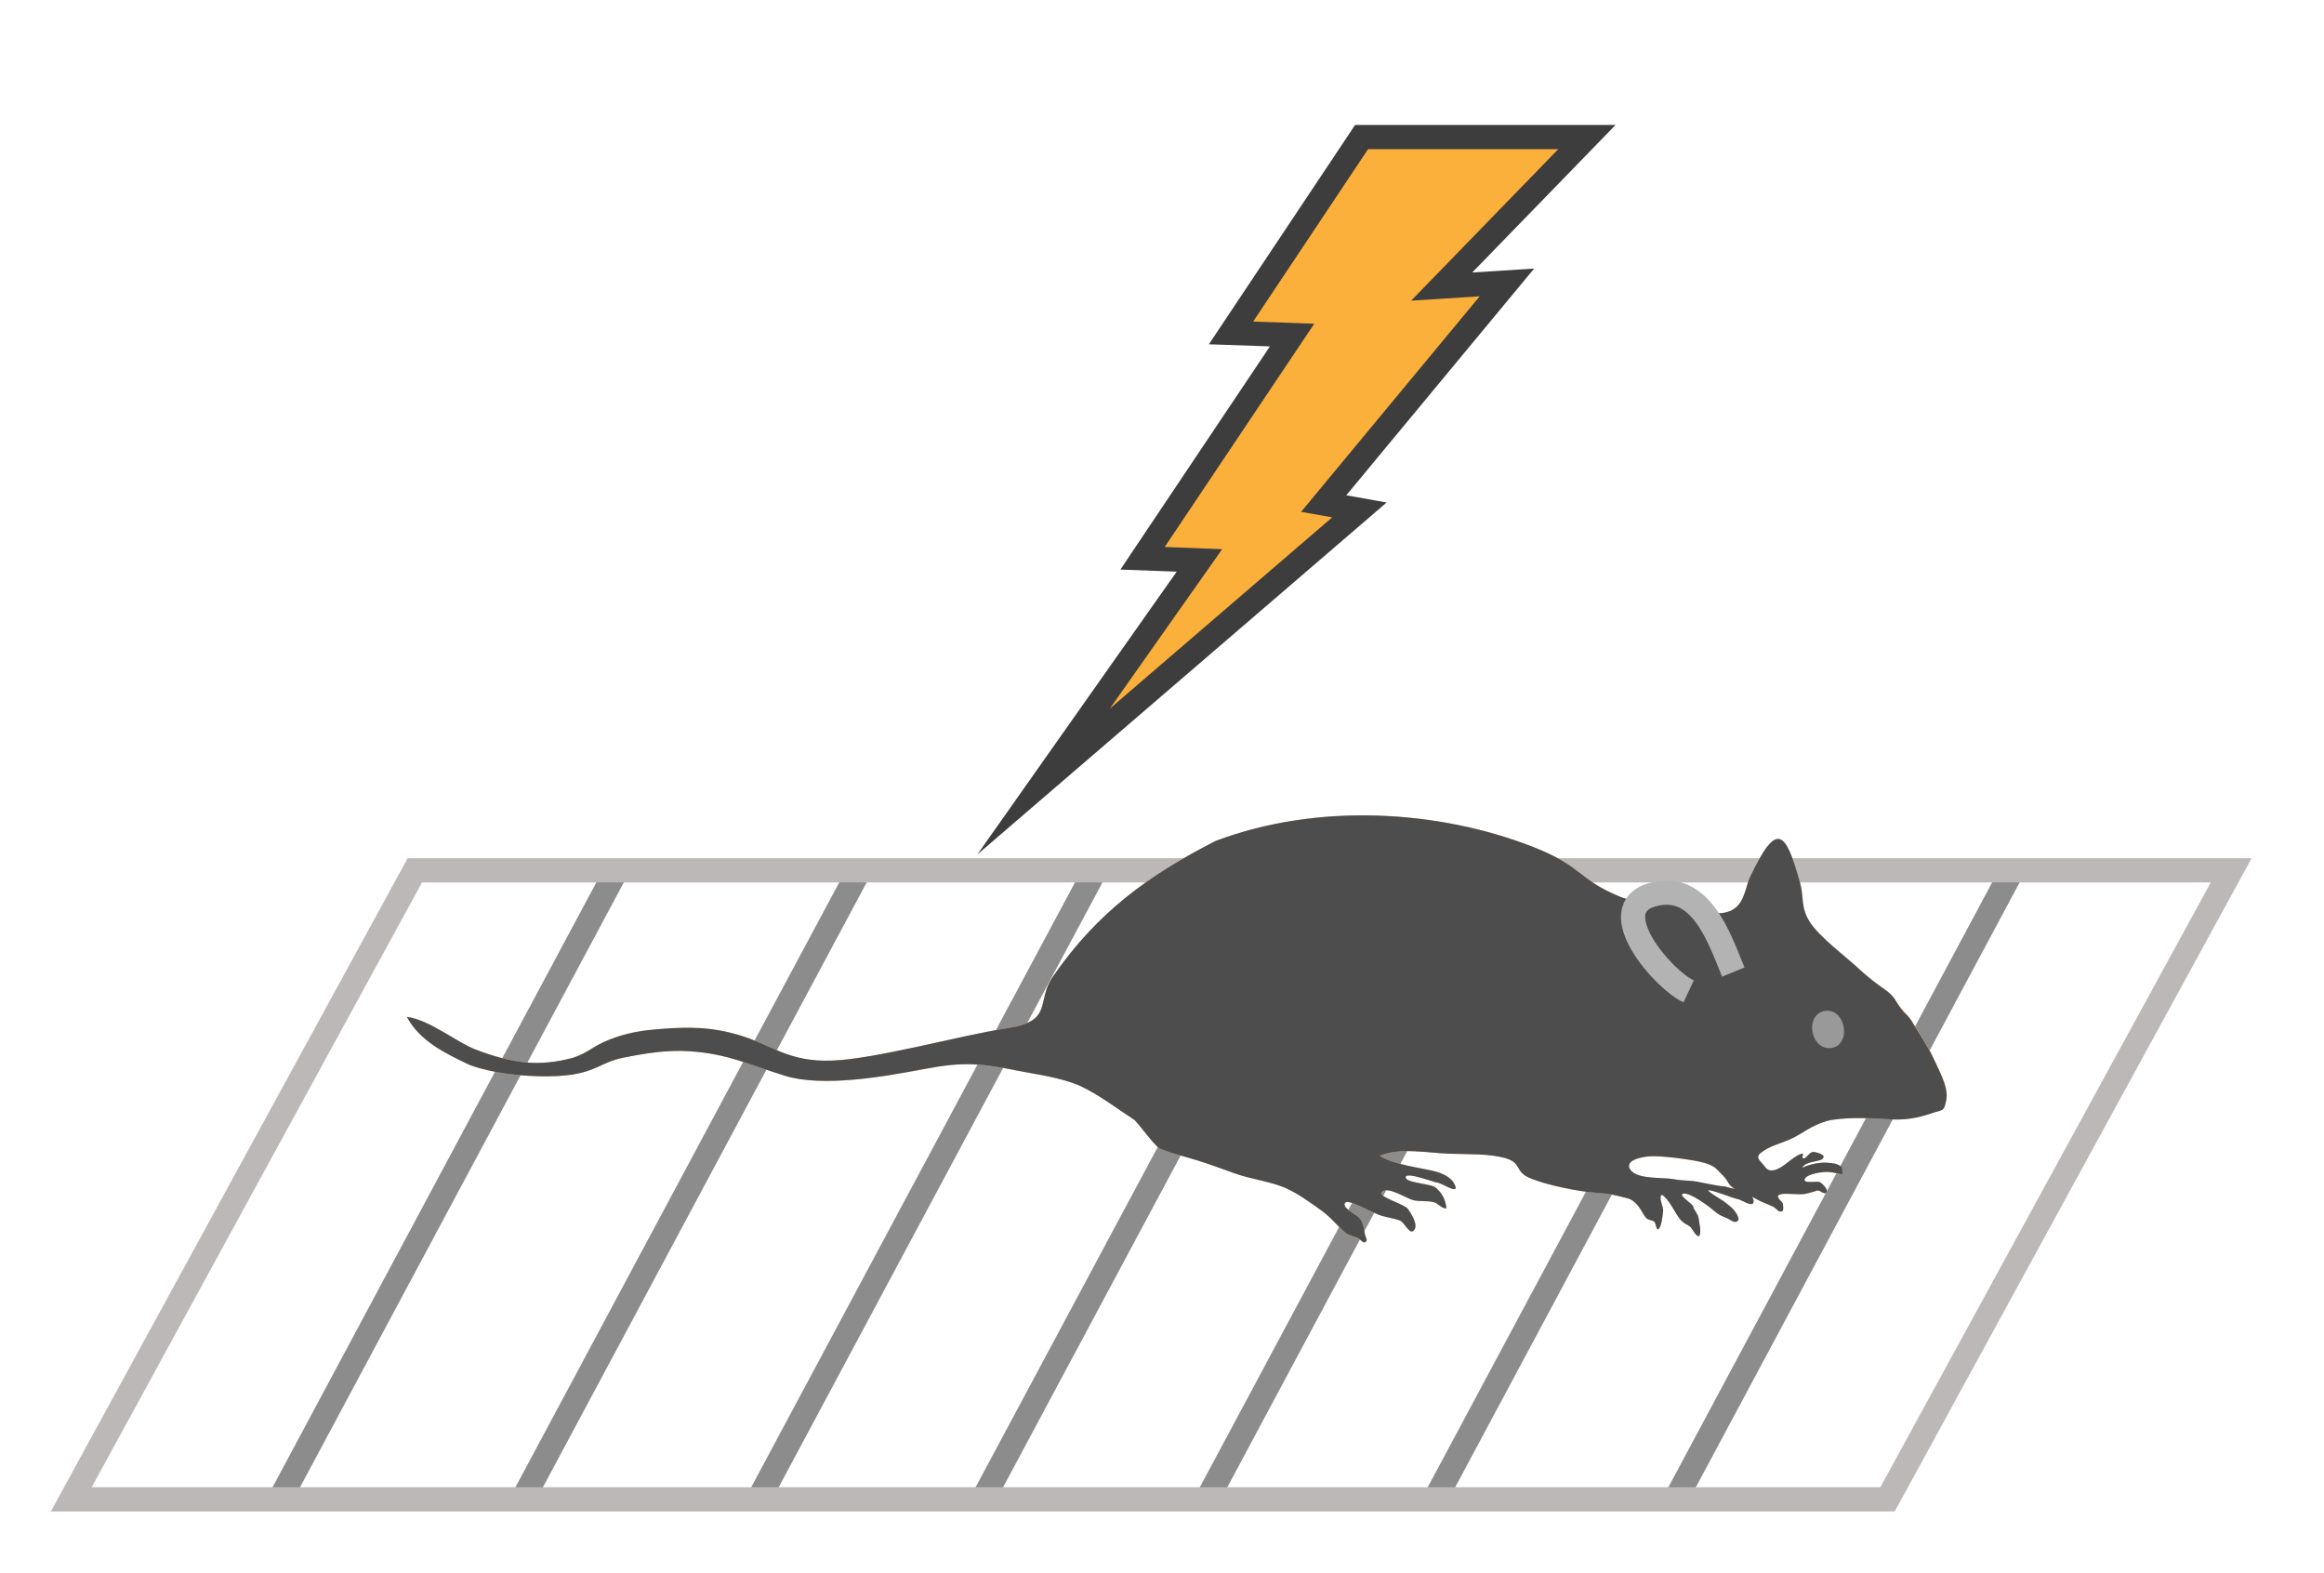 <?xml version="1.0" encoding="utf-8"?>
<!-- Generator: Adobe Illustrator 25.2.0, SVG Export Plug-In . SVG Version: 6.00 Build 0)  -->
<svg version="1.1" id="图层_1" xmlns="http://www.w3.org/2000/svg" xmlns:xlink="http://www.w3.org/1999/xlink" x="0px" y="0px"
	 viewBox="0 0 271.66 183.83" style="enable-background:new 0 0 271.66 183.83;" xml:space="preserve">
<style type="text/css">
	.st0{fill:none;stroke:#8C8C8C;stroke-width:2.833;stroke-miterlimit:10;}
	.st1{fill:none;stroke:#BCB8B8;stroke-width:2.833;stroke-miterlimit:10;}
	.st2{fill-rule:evenodd;clip-rule:evenodd;fill:#FFBE8A;}
	.st3{fill:#4D4D4D;}
	.st4{fill:#4D4D4D;stroke:#B3B3B3;stroke-width:2.833;stroke-miterlimit:8;}
	.st5{fill:#999999;}
	.st6{fill:#FBB03B;stroke:#3D3D3D;stroke-width:2.833;stroke-miterlimit:10;}
</style>
<g>
	<line class="st0" x1="72.07" y1="101.73" x2="32.71" y2="175.25"/>
	<line class="st0" x1="100.46" y1="101.73" x2="61.1" y2="175.25"/>
	<line class="st0" x1="128.02" y1="101.73" x2="88.66" y2="175.25"/>
	<line class="st0" x1="154.25" y1="101.73" x2="114.89" y2="175.25"/>
	<line class="st0" x1="180.46" y1="101.73" x2="141.1" y2="175.25"/>
	<line class="st0" x1="207.1" y1="101.73" x2="167.74" y2="175.25"/>
	<line class="st0" x1="235.23" y1="101.73" x2="195.87" y2="175.25"/>
	<polygon class="st1" points="220.64,175.25 8.33,175.25 48.49,101.73 260.81,101.73 	"/>
	<path class="st2" d="M220.69,115.92c-1.43-1.03-1.93-1.36-3.4-2.7c-1.47-1.34-4.61-3.7-5.74-5.48c-1.13-1.78-0.62-2.76-1.15-4.62
		c-1.7-6-2.69-7.26-5.86-0.55c-0.51,1.09-0.6,3.21-2.3,3.91s-3.17-0.18-5.41-0.42c-1.85-0.2-5.61-0.49-7.49-1.26
		c-4.94-2.03-4.32-3.55-10.21-5.84c-10.94-4.26-25.04-5.2-37.05-0.66c-7.88,4.03-13.83,8.37-19.01,15.86
		c-2.01,2.9,0.17,5.19-5.37,6.03c-5.54,0.84-15.3,3.6-20.49,3.78c-4.95,0.17-6.97-1.77-10.48-2.88c-3.51-1.11-6.29-1.05-9.25-0.84
		c-2.66,0.18-4.31,0.52-6.23,1.26c-1.92,0.74-2.48,1.54-4.24,2.12c-4.11,1.12-7.23,0.64-11.48-0.98c-2.05-0.78-5.41-3.5-7.97-3.79
		c1.53,2.84,4.42,4.23,7.33,5.61c3.35,1.27,8.85,1.59,11.87,1.15c3.02-0.44,3.65-1.49,6-1.97c2.69-0.55,5.34-0.96,7.91-0.77
		c4.41,0.31,6.64,1.48,11.08,2.86c4.44,1.38,11.71,0.08,16.24-0.78c4.54-0.86,6.51-0.71,10.98,0.19c1.95,0.39,5.14,0.8,7.31,1.79
		c2.16,0.99,4.31,2.66,6.34,3.97c1,1.08,1.79,2.32,2.86,3.3c1.63,0.68,2.77,0.89,4.57,1.45c1.38,0.43,2.87,0.99,4.57,1.59
		c1.46,0.51,4.08,0.91,5.63,1.6c1.55,0.69,2.93,1.73,4.23,2.65c1.13,0.8,1.83,1.81,2.86,2.64c0.35,0.28,1.03,0.39,1.35,0.54
		c0.32,0.15,0.63,0.64,0.86,0.53c0.45-0.22,0.03-0.58-0.02-1.03c-0.05-0.45-0.19-1.22-0.53-1.7c-0.33-0.48-1.91-1.13-1.83-1.74
		c0.08-0.61,1.43,0.09,1.94,0.3c0.51,0.22,1.72,0.86,2.38,1.06s1.64,0.35,2.17,0.57c0.53,0.23,1.07,1.6,1.55,1.2
		c0.69-0.56-0.23-1.99-0.63-2.56c-0.4-0.56-3.36-1.39-3.11-1.88c0.5-0.97,2.94,0.66,3.72,0.85c0.78,0.18,1.62,0.05,2.37,0.22
		c0.53,0.12,0.96,0.79,1.52,0.74c-0.1-0.97-0.46-1.72-1.22-2.4c-0.58-0.52-3.57-0.55-3.54-1.24c0.03-0.69,3.35,0.62,3.75,0.64
		c0.4,0.03,2.24,1.26,2.08,0.52c-0.17-0.74-0.89-1.42-2.3-1.82c-1.41-0.39-5.03-0.79-6.57-1.85c2.39-1,5.71-0.32,8.08-0.24
		c2.37,0.08,4.77-0.02,6.65,0.53c1.88,0.56,1.06,1.55,2.76,2.29c1.95,0.85,5.77,1.6,7.69,1.74c1.92,0.14,2.31,0.27,3.84,0.67
		c0.91,0.24,1.5,1.29,1.87,1.94c0.38,0.65,0.72,0.53,1.11,0.71c0.38,0.18,0.27,1.23,0.62,0.89c0.35-0.34,0.45-1.55,0.51-2.09
		c0.05-0.54-0.59-1.5-0.15-1.89c0.89,0.58,1.49,2.07,2.11,2.84c0.45,0.56,0.71,0.54,1.24,0.93c0.1,0.07,0.79,1.4,1.04,1.01
		c0.25-0.39-0.03-1.52-0.09-2.02c-0.06-0.5-0.58-1-0.64-1.37c-0.06-0.36-1.89-1.38-1.13-1.52c0.76-0.14,2.98,1.49,3.55,2
		c0.58,0.51,1,0.66,1.45,0.84c0.45,0.18,0.95,0.67,1.3,0.39c0.35-0.28-0.14-0.97-0.41-1.31c-0.27-0.34-0.81-0.71-1.2-1.03
		c-0.03-0.03-2.32-1.38-1.69-1.28c0.94,0.14,2.4,0.82,3.49,1.08c0.3,0.07,1.51,0.9,1.68,0.36c0.17-0.54-0.46-1.03-1-1.26
		c-0.54-0.24-1.56-0.38-2.19-0.58c-0.46-0.14,0.36,0.02-0.18-0.03c-0.84-0.07-1.99-0.35-2.86-0.49c-1.16-0.27-1.81-0.12-3.12-0.37
		c-1.14-0.21-4.11,0.05-4.97-1.02c-0.86-1.07,0.96-1.57,2.27-1.65c1.31-0.08,4.93,0.38,6.3,0.76c1.36,0.39,1.44,0.78,2.14,1.44
		c0.7,0.66,0.61,1.12,1.34,1.55s1.87,0.81,2.56,1.22c0.69,0.4,1.47,0.65,1.99,0.91c0.52,0.26,0.54,0.66,1.04,0.56
		c0.25-0.05,0.15-0.6,0.13-0.87c-0.02-0.27-1.13-0.93-0.23-1.14c0.62-0.14,2.16,0.1,2.81-0.03c0.65-0.13,0.9-0.25,1.43-0.39
		c0.33-0.09,0.83,0.55,1.08,0.21c0.25-0.34-0.47-1-0.74-1.18c-0.27-0.18-2.11,0.22-1.79-0.4c0.31-0.63,2.24-0.86,2.83-0.8
		c0.77,0.08,0.94,0.17,1.58,0.27c-0.24-0.44-0.54-0.4-0.93-0.72c-0.38-0.33-0.08-0.57-0.89-0.64c-0.82-0.06-2.13,0.19-2.91,0.6
		c0.32-0.74,1.91-0.77,2.31-0.99c0.63-0.34-1.04-0.15-1.05-0.15c-0.29-0.02-0.85,0.13-1.04,0.08c-0.42-0.1,0.17-0.74-0.34-0.57
		c-1.07,0.35-2.08,1.69-3.14,1.9c-0.86,0.17-0.98-0.32-1.46-0.85c-0.26-0.29-0.67-0.71-0.18-1.11c1.04-0.85,2.07-1.03,3.46-1.63
		s2.46-1.61,4.26-2.13c1.8-0.52,5.42-0.39,7.32-0.25c0.21,0.02,0.2,0.05,0,0c1.89,0.15,3.48-0.16,4.91-0.67s1.57-0.11,1.83-1.63
		c0.26-1.52-0.87-3.42-1.53-4.89c-0.66-1.47-1.69-2.83-2.46-4.23"/>
	<path class="st3" d="M220.77,130.82c1.89,0.15,3.48-0.17,4.91-0.66c1.43-0.49,1.55-0.14,1.83-1.62c0.28-1.48-0.91-3.5-1.52-4.87
		c-0.61-1.37-1.77-3.03-2.39-4.09c-0.62-1.06-0.69-0.8-1.36-1.65c-0.67-0.85-0.63-1.35-1.82-2.2c-0.93-0.67-1.87-1.31-3.19-2.55
		c-1.32-1.24-4.63-3.71-5.7-5.45c-1.08-1.74-0.62-2.78-1.13-4.6c-1.68-6.01-2.69-7.27-5.86-0.56c-0.51,1.09-0.6,3.21-2.3,3.91
		c-1.7,0.7-3.17-0.18-5.41-0.42c-1.85-0.2-5.61-0.49-7.49-1.26c-4.93-2.03-4.32-3.55-10.21-5.84c-10.94-4.26-25.04-5.2-37.05-0.66
		c-7.88,4.03-13.83,8.37-19.01,15.86c-2.01,2.9,0.17,5.19-5.37,6.03c-5.54,0.84-15.3,3.6-20.49,3.78
		c-4.95,0.17-6.97-1.77-10.48-2.88c-3.51-1.11-6.29-1.05-9.25-0.84c-2.66,0.18-4.31,0.52-6.23,1.26c-1.92,0.74-2.48,1.54-4.24,2.12
		c-4.11,1.12-7.23,0.64-11.48-0.98c-2.05-0.78-5.41-3.5-7.97-3.79c1.53,2.84,4.42,4.23,7.33,5.61c3.35,1.27,8.85,1.59,11.87,1.15
		c3.02-0.44,3.65-1.49,6-1.97c2.69-0.55,5.34-0.96,7.91-0.77c4.41,0.31,6.64,1.48,11.08,2.86c4.44,1.38,11.71,0.08,16.24-0.78
		c4.54-0.86,6.5-0.71,10.98,0.19c1.94,0.39,5.14,0.8,7.31,1.79c2.16,0.99,4.31,2.66,6.34,3.97c1,1.08,1.79,2.32,2.86,3.3
		c1.63,0.68,2.77,0.89,4.57,1.45c1.38,0.43,2.87,0.99,4.57,1.59c1.46,0.51,4.08,0.91,5.63,1.6c1.55,0.69,2.93,1.73,4.23,2.65
		c1.13,0.8,1.83,1.81,2.86,2.64c0.35,0.28,1.03,0.39,1.35,0.54c0.32,0.15,0.63,0.64,0.86,0.53c0.45-0.22,0.03-0.58-0.02-1.03
		c-0.05-0.45-0.19-1.22-0.53-1.7c-0.33-0.48-1.91-1.13-1.83-1.74c0.08-0.61,1.43,0.09,1.94,0.3c0.51,0.22,1.72,0.86,2.38,1.06
		c0.66,0.2,1.64,0.35,2.17,0.57c0.53,0.23,1.07,1.6,1.55,1.2c0.69-0.56-0.23-1.99-0.63-2.56c-0.4-0.56-3.36-1.39-3.11-1.88
		c0.5-0.97,2.94,0.66,3.72,0.85c0.78,0.18,1.62,0.05,2.37,0.22c0.53,0.12,0.96,0.79,1.52,0.74c-0.1-0.97-0.46-1.72-1.22-2.4
		c-0.58-0.52-3.57-0.55-3.54-1.24c0.03-0.69,3.35,0.62,3.75,0.64c0.4,0.03,2.24,1.26,2.08,0.52c-0.17-0.74-0.89-1.42-2.3-1.82
		c-1.41-0.39-5.03-0.79-6.57-1.85c2.39-1,5.71-0.32,8.08-0.24c2.37,0.08,4.77-0.02,6.65,0.53c1.88,0.56,1.06,1.55,2.76,2.29
		c1.95,0.85,5.77,1.6,7.69,1.74c1.92,0.14,2.31,0.27,3.84,0.67c0.91,0.24,1.5,1.29,1.87,1.94c0.38,0.65,0.72,0.53,1.11,0.71
		c0.38,0.18,0.27,1.23,0.62,0.89c0.35-0.34,0.45-1.55,0.51-2.09c0.05-0.54-0.59-1.5-0.15-1.89c0.89,0.58,1.49,2.07,2.11,2.84
		c0.45,0.56,0.71,0.54,1.24,0.93c0.1,0.07,0.79,1.4,1.04,1.01c0.25-0.39-0.03-1.52-0.09-2.02c-0.06-0.5-0.58-1-0.64-1.37
		c-0.06-0.36-1.89-1.38-1.13-1.52c0.76-0.14,2.98,1.49,3.55,2c0.58,0.51,1,0.66,1.45,0.84c0.45,0.18,0.95,0.67,1.3,0.39
		c0.35-0.28-0.14-0.97-0.41-1.31s-0.81-0.71-1.2-1.03c-0.03-0.03-2.32-1.38-1.69-1.28c0.94,0.14,2.4,0.82,3.49,1.08
		c0.3,0.07,1.51,0.9,1.68,0.36c0.17-0.54-0.46-1.03-1-1.26c-0.54-0.24-1.56-0.38-2.19-0.58c-0.46-0.14,0.36,0.02-0.18-0.03
		c-0.84-0.07-1.99-0.35-2.86-0.5c-1.16-0.27-1.81-0.12-3.12-0.37c-1.14-0.21-4.11,0.05-4.97-1.02c-0.86-1.07,0.96-1.57,2.27-1.65
		c1.31-0.08,4.93,0.38,6.3,0.76c1.36,0.39,1.44,0.78,2.14,1.44c0.7,0.66,0.61,1.12,1.34,1.55c0.73,0.43,1.87,0.81,2.56,1.22
		s1.47,0.65,1.99,0.91s0.54,0.66,1.04,0.56c0.25-0.05,0.15-0.6,0.13-0.87c-0.02-0.27-1.13-0.93-0.23-1.14
		c0.62-0.14,2.16,0.1,2.81-0.03c0.65-0.13,0.9-0.25,1.43-0.39c0.33-0.09,0.83,0.55,1.08,0.21c0.25-0.34-0.47-1-0.74-1.18
		c-0.27-0.18-2.11,0.22-1.79-0.4c0.31-0.63,2.24-0.86,2.83-0.8c0.78,0.08,0.93,0.18,1.59,0.27c-0.14-0.42,0.14-0.73-0.34-1.02
		c-0.48-0.29-0.79-0.27-1.52-0.34c-0.74-0.07-2.13,0.2-2.87,0.61c0.36-0.79,1.88-0.68,2.33-1.02c0.7-0.54-0.8-0.83-0.96-0.85
		c-0.46-0.07-0.89,0.73-1.13,0.75c-0.53,0.05,0.19-0.71-0.36-0.52c-1.1,0.38-2.07,1.68-3.15,1.9c-0.87,0.18-0.97-0.33-1.46-0.85
		c-0.27-0.28-0.67-0.71-0.18-1.11c1.04-0.85,2.07-1.03,3.46-1.63c1.39-0.59,2.46-1.61,4.26-2.13
		C215.26,130.54,218.88,130.67,220.77,130.82C220.98,130.84,220.97,130.87,220.77,130.82z"/>
	<path class="st4" d="M197.39,115.88c-3.08-1.45-10.02-9.58-4.32-11.28c5.7-1.69,7.88,4.97,9.54,9.02"/>
	<path class="st5" d="M211.85,120.53c-0.17-1.1,0.35-2.24,1.54-2.38s1.98,0.87,2.14,1.98c0.16,1.1-0.33,2.24-1.51,2.37
		C212.83,122.63,212.01,121.63,211.85,120.53C211.78,120.54,211.8,120.54,211.85,120.53z"/>
	<path class="st6" d="M159.16,16.02c-5.09,7.63-10.17,15.26-15.26,22.89c2.38,0.08,4.76,0.16,7.14,0.25
		c-5.83,8.7-11.65,17.4-17.48,26.09c2.22,0.08,4.43,0.16,6.65,0.25c-6.07,8.62-12.14,17.23-18.22,25.85
		c12.31-10.58,24.62-21.17,36.92-31.75c-1.39-0.25-2.79-0.49-4.18-0.74c7.14-8.62,14.28-17.23,21.42-25.85
		c-2.54,0.16-5.09,0.33-7.63,0.49c5.66-5.83,11.32-11.65,16.98-17.48C176.72,16.02,167.94,16.02,159.16,16.02z"/>
</g>
</svg>
